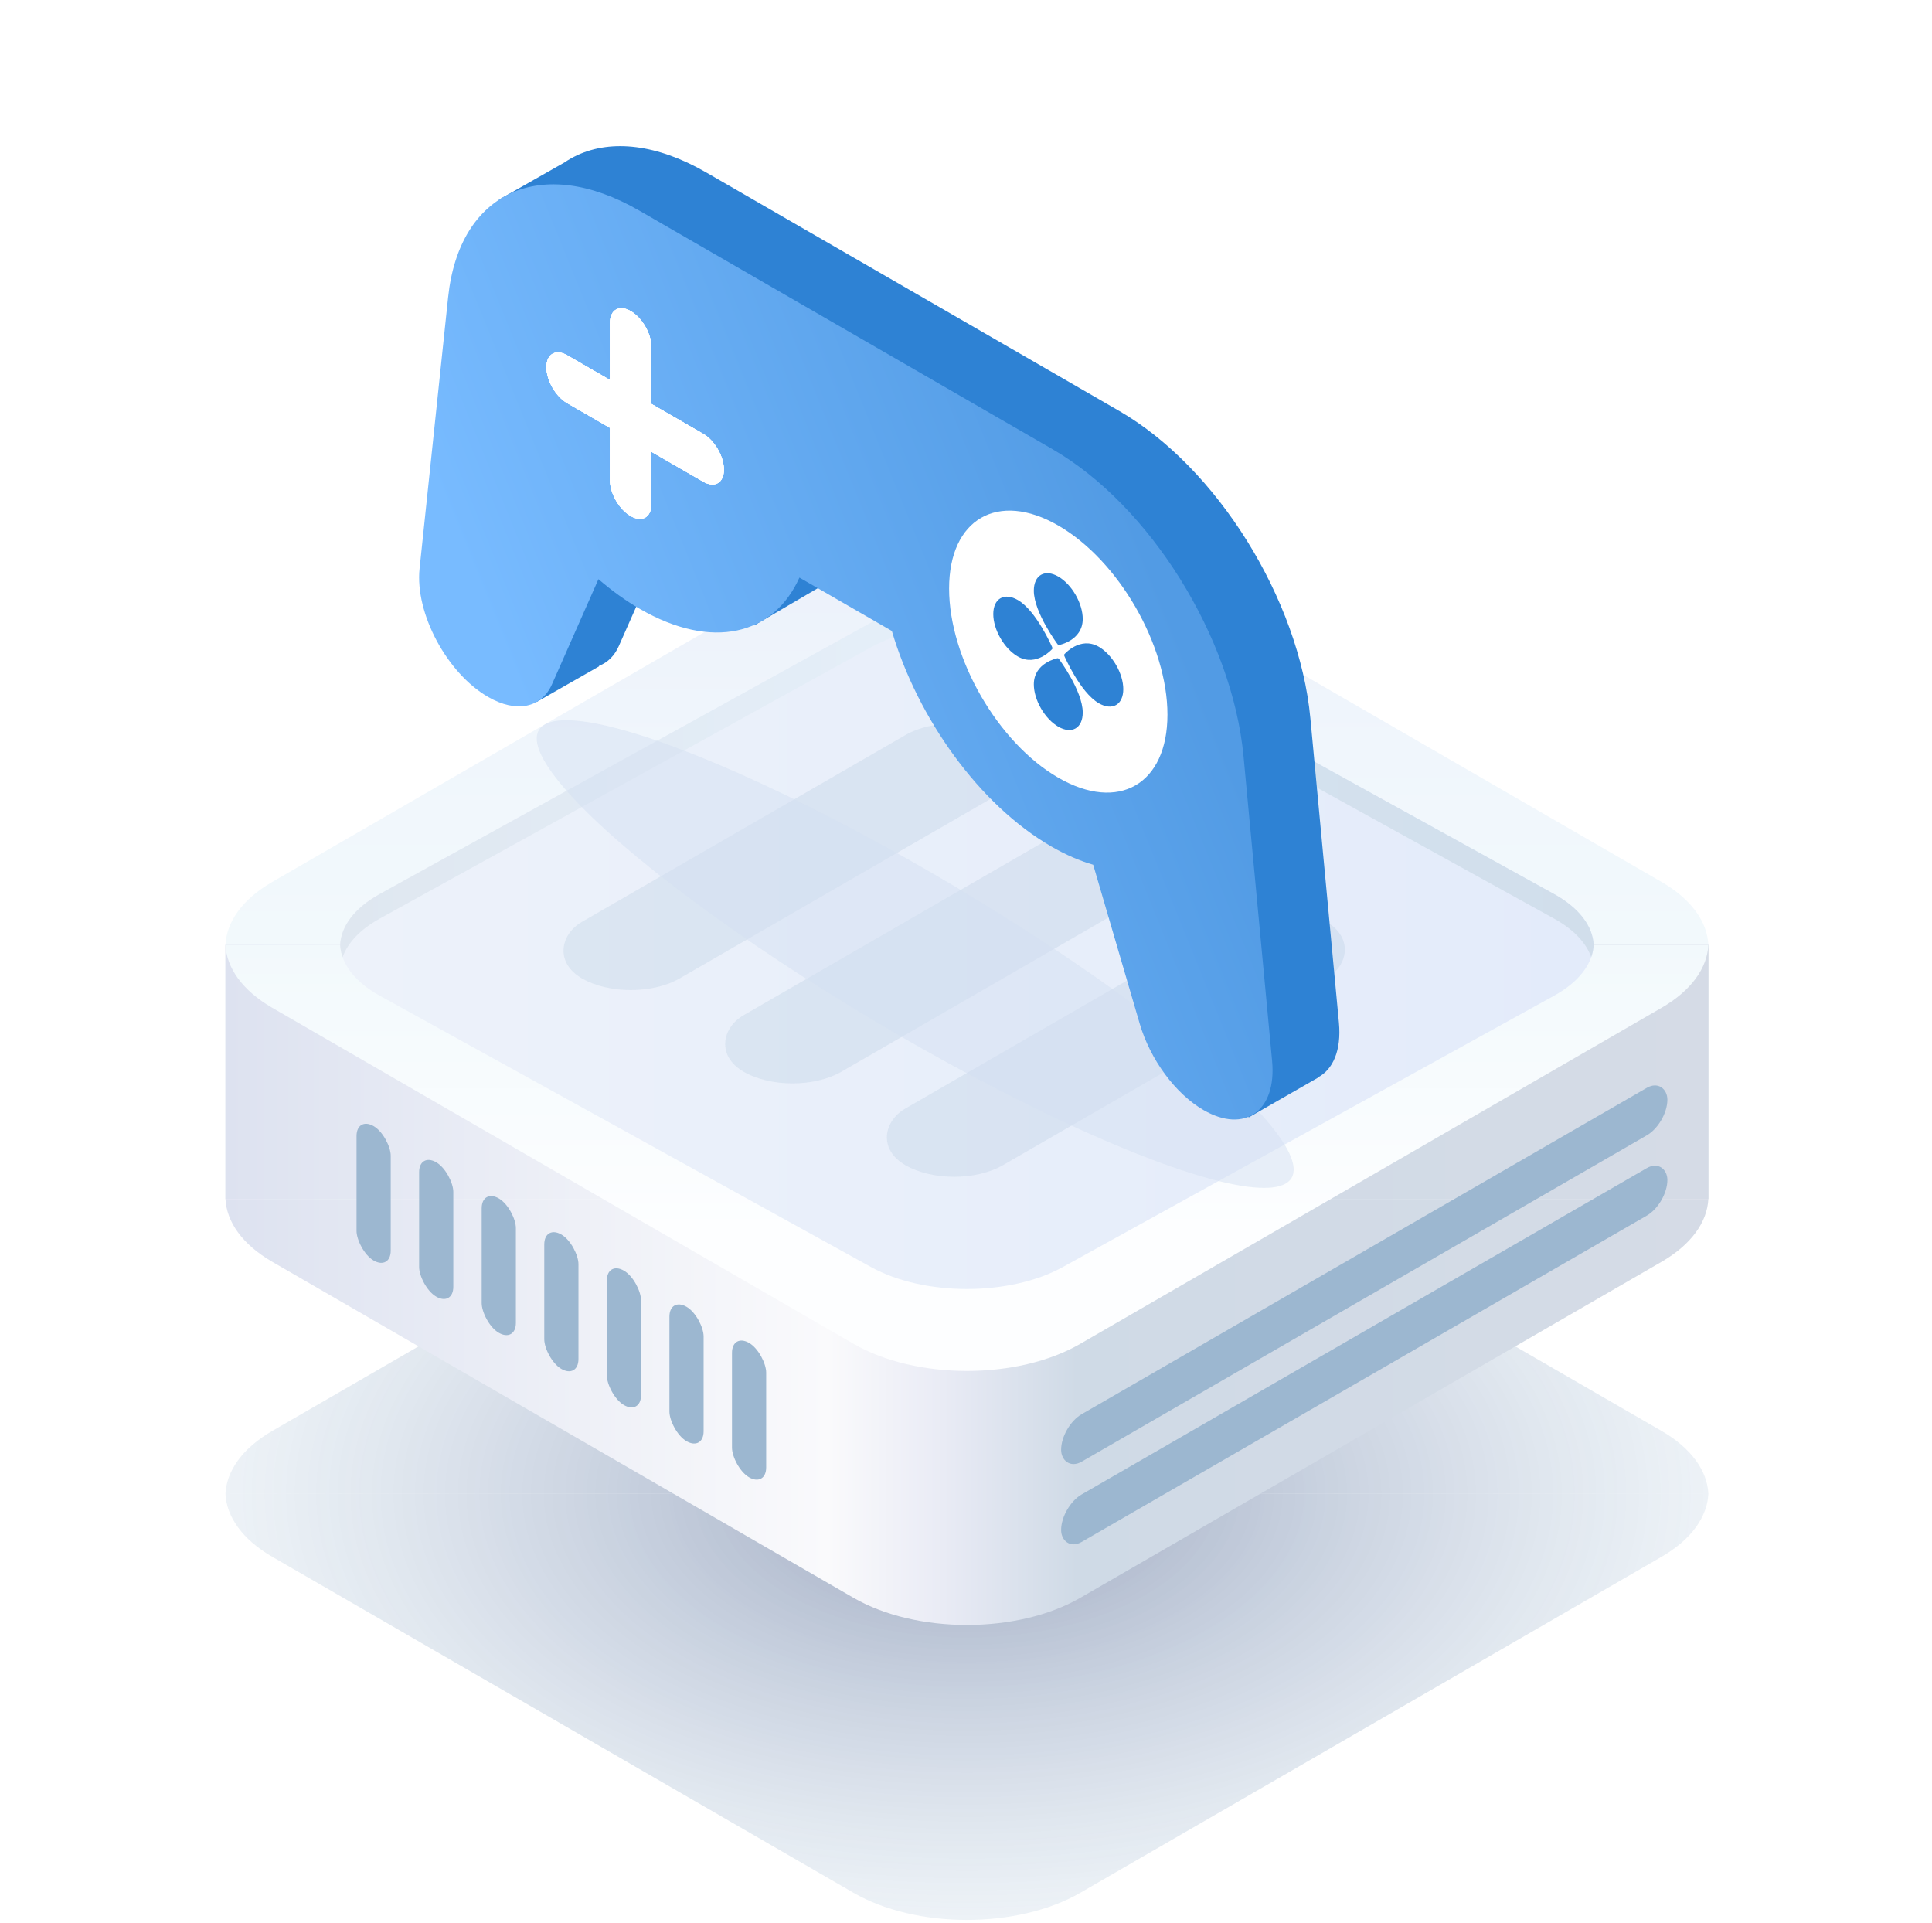 <svg width="202" height="201" viewBox="0 0 202 201" fill="none" xmlns="http://www.w3.org/2000/svg">
<g opacity="0.4" filter="url(#filter0_f_3277_15349)">
<path d="M178.618 156.168H23.573C23.687 153.778 25.322 151.408 28.477 149.584L89.239 114.463C95.787 110.679 106.404 110.679 112.951 114.463L173.714 149.584C176.869 151.408 178.504 153.778 178.618 156.168Z" fill="url(#paint0_radial_3277_15349)"/>
<path d="M173.714 162.752C176.869 160.928 178.504 158.558 178.618 156.168H23.573C23.687 158.558 25.322 160.928 28.477 162.752L89.239 197.873C95.787 201.658 106.404 201.658 112.951 197.873L173.714 162.752Z" fill="url(#paint1_radial_3277_15349)"/>
</g>
<path d="M23.573 98.776H178.618C178.504 96.386 176.869 94.016 173.713 92.192L112.951 57.071C106.404 53.286 95.787 53.286 89.239 57.071L28.477 92.192C25.322 94.016 23.687 96.386 23.573 98.776Z" fill="url(#paint2_linear_3277_15349)"/>
<path d="M23.573 125.331H178.618C178.504 127.721 176.869 130.091 173.714 131.915L112.951 167.035C106.404 170.82 95.787 170.82 89.239 167.035L28.477 131.915C25.322 130.091 23.687 127.721 23.573 125.331Z" fill="url(#paint3_linear_3277_15349)"/>
<rect width="155.045" height="26.555" transform="translate(23.573 98.776)" fill="url(#paint4_linear_3277_15349)"/>
<rect x="23.573" y="98.776" width="155.045" height="26.555" fill="url(#paint5_linear_3277_15349)"/>
<path d="M23.573 98.776H178.618C178.504 101.166 176.869 103.536 173.714 105.36L112.951 140.481C106.404 144.265 95.787 144.265 89.239 140.481L28.477 105.36C25.322 103.536 23.687 101.166 23.573 98.776Z" fill="url(#paint6_linear_3277_15349)"/>
<rect width="73.195" height="4.964" rx="2.482" transform="matrix(0.866 -0.5 2.20305e-08 1 110.946 149.079)" fill="#9CB7D0"/>
<rect width="73.195" height="4.964" rx="2.482" transform="matrix(0.866 -0.5 2.20305e-08 1 110.946 157.469)" fill="#9CB7D0"/>
<rect width="4.128" height="14.051" rx="2.064" transform="matrix(0.866 0.5 -2.20305e-08 1 37.278 116.692)" fill="#9CB7D0"/>
<rect width="4.128" height="14.051" rx="2.064" transform="matrix(0.866 0.5 -2.20305e-08 1 43.821 120.47)" fill="#9CB7D0"/>
<rect width="4.128" height="14.051" rx="2.064" transform="matrix(0.866 0.5 -2.20305e-08 1 50.363 124.247)" fill="#9CB7D0"/>
<rect width="4.128" height="14.051" rx="2.064" transform="matrix(0.866 0.5 -2.20305e-08 1 56.906 128.024)" fill="#9CB7D0"/>
<rect width="4.128" height="14.051" rx="2.064" transform="matrix(0.866 0.5 -2.20305e-08 1 63.448 131.802)" fill="#9CB7D0"/>
<rect width="4.128" height="14.051" rx="2.064" transform="matrix(0.866 0.5 -2.20305e-08 1 69.991 135.579)" fill="#9CB7D0"/>
<rect width="4.128" height="14.051" rx="2.064" transform="matrix(0.866 0.5 -2.20305e-08 1 76.533 139.356)" fill="#9CB7D0"/>
<path d="M39.711 93.458C37.043 94.931 35.661 96.845 35.565 98.776C35.661 100.706 37.043 102.62 39.711 104.094L91.073 132.46C96.608 135.517 105.582 135.517 111.117 132.46L162.48 104.094C165.147 102.62 166.529 100.706 166.625 98.776C166.529 96.845 165.147 94.931 162.48 93.458L111.117 65.091C105.582 62.034 96.608 62.034 91.073 65.091L39.711 93.458Z" fill="url(#paint7_linear_3277_15349)"/>
<g opacity="0.2">
<rect width="11.81" height="50.85" rx="5.905" transform="matrix(0.866 0.5 -0.866 0.5 99.764 73.901)" fill="#9CB7D0"/>
<rect width="11.81" height="50.85" rx="5.905" transform="matrix(0.866 0.5 -0.866 0.5 116.668 83.66)" fill="#9CB7D0"/>
<rect width="11.81" height="50.85" rx="5.905" transform="matrix(0.866 0.5 -0.866 0.5 133.572 93.42)" fill="#9CB7D0"/>
</g>
<path fill-rule="evenodd" clip-rule="evenodd" d="M166.625 98.776C166.529 96.845 165.147 94.931 162.48 93.458L111.117 65.091C105.582 62.034 96.608 62.034 91.073 65.091L39.711 93.458C37.043 94.931 35.661 96.845 35.565 98.776C35.587 99.206 35.672 99.636 35.822 100.061C36.342 98.583 37.639 97.172 39.711 96.028L91.073 67.661C96.608 64.604 105.582 64.604 111.117 67.661L162.48 96.028C164.552 97.172 165.849 98.583 166.369 100.061C166.519 99.636 166.604 99.206 166.625 98.776Z" fill="url(#paint8_linear_3277_15349)"/>
<g opacity="0.5" filter="url(#filter1_f_3277_15349)">
<ellipse cx="95.69" cy="99.735" rx="45.787" ry="8.194" transform="rotate(30.749 95.69 99.735)" fill="#D4E0F1"/>
</g>
<path fill-rule="evenodd" clip-rule="evenodd" d="M60.398 16.204C63.977 14.565 68.699 15.061 73.831 18.024L117.016 42.957C127.242 48.861 135.842 62.684 137.006 75.088L139.991 106.917C140.263 109.812 139.357 111.84 137.762 112.65L137.771 112.679L130.558 116.815L119.071 92.113L95.11 63.039L85.697 61.399C85.65 61.419 85.604 61.438 85.558 61.457L78.854 65.381L67.825 60.473L64.703 67.534C64.248 68.564 63.532 69.259 62.643 69.602L62.618 69.671L56.117 73.378L50.264 66.422L52.175 20.863L58.999 16.993C59.432 16.699 59.886 16.442 60.361 16.222L60.395 16.202L60.398 16.204Z" fill="#2E82D4"/>
<path d="M66.844 22.016C56.618 16.112 48.018 20.005 46.854 31.065L43.868 59.446C43.378 64.106 46.726 70.372 51.035 72.86C53.969 74.554 56.611 74.027 57.717 71.526L62.571 60.546C63.961 61.746 65.415 62.796 66.912 63.661C74.441 68.007 80.891 66.398 83.584 60.38L93.247 65.959C95.94 75.087 102.39 84.144 109.919 88.491C111.43 89.363 112.897 89.995 114.299 90.4L119.157 106.999C120.262 110.776 122.904 114.354 125.839 116.048C130.148 118.536 133.495 116.135 133.005 110.909L130.019 79.08C128.856 66.676 120.256 52.853 110.029 46.949L66.844 22.016Z" fill="url(#paint9_linear_3277_15349)"/>
<circle cx="13.181" cy="13.181" r="13.181" transform="matrix(0.866 0.5 -2.20305e-08 1 99.233 48.348)" fill="white"/>
<path fill-rule="evenodd" clip-rule="evenodd" d="M65.938 32.521C64.743 31.83 63.773 32.39 63.773 33.771L63.773 39.724L59.297 37.139C58.101 36.449 57.132 37.009 57.132 38.389C57.132 39.77 58.101 41.449 59.297 42.139L63.773 44.724L63.773 50.196C63.773 51.576 64.743 53.255 65.938 53.946C67.134 54.636 68.103 54.076 68.103 52.696L68.103 47.224L73.521 50.352C74.717 51.042 75.686 50.483 75.686 49.102C75.686 47.721 74.717 46.042 73.521 45.352L68.103 42.224L68.103 36.271C68.103 34.89 67.134 33.211 65.938 32.521Z" fill="white"/>
<path fill-rule="evenodd" clip-rule="evenodd" d="M65.938 32.521C64.743 31.83 63.773 32.39 63.773 33.771L63.773 39.724L59.297 37.139C58.101 36.449 57.132 37.009 57.132 38.389C57.132 39.77 58.101 41.449 59.297 42.139L63.773 44.724L63.773 50.196C63.773 51.576 64.743 53.255 65.938 53.946C67.134 54.636 68.103 54.076 68.103 52.696L68.103 47.224L73.521 50.352C74.717 51.042 75.686 50.483 75.686 49.102C75.686 47.721 74.717 46.042 73.521 45.352L68.103 42.224L68.103 36.271C68.103 34.89 67.134 33.211 65.938 32.521Z" fill="white"/>
<path fill-rule="evenodd" clip-rule="evenodd" d="M65.938 32.521C64.743 31.83 63.773 32.39 63.773 33.771L63.773 39.724L59.297 37.139C58.101 36.449 57.132 37.009 57.132 38.389C57.132 39.77 58.101 41.449 59.297 42.139L63.773 44.724L63.773 50.196C63.773 51.576 64.743 53.255 65.938 53.946C67.134 54.636 68.103 54.076 68.103 52.696L68.103 47.224L73.521 50.352C74.717 51.042 75.686 50.483 75.686 49.102C75.686 47.721 74.717 46.042 73.521 45.352L68.103 42.224L68.103 36.271C68.103 34.89 67.134 33.211 65.938 32.521Z" fill="white"/>
<path fill-rule="evenodd" clip-rule="evenodd" d="M65.938 32.521C64.743 31.83 63.773 32.39 63.773 33.771L63.773 39.724L59.297 37.139C58.101 36.449 57.132 37.009 57.132 38.389C57.132 39.77 58.101 41.449 59.297 42.139L63.773 44.724L63.773 50.196C63.773 51.576 64.743 53.255 65.938 53.946C67.134 54.636 68.103 54.076 68.103 52.696L68.103 47.224L73.521 50.352C74.717 51.042 75.686 50.483 75.686 49.102C75.686 47.721 74.717 46.042 73.521 45.352L68.103 42.224L68.103 36.271C68.103 34.89 67.134 33.211 65.938 32.521Z" fill="white"/>
<path d="M110.562 67.329L110.561 67.329L110.56 67.326L110.554 67.319L110.533 67.29C110.514 67.264 110.488 67.227 110.454 67.18C110.387 67.085 110.291 66.947 110.176 66.775C109.947 66.432 109.641 65.951 109.335 65.401C108.728 64.311 108.091 62.899 108.091 61.748C108.091 60.965 108.361 60.37 108.84 60.093C109.32 59.816 109.97 59.88 110.648 60.272C111.327 60.663 111.977 61.35 112.457 62.181C112.936 63.011 113.205 63.918 113.205 64.701C113.205 65.851 112.569 66.529 111.962 66.918C111.656 67.115 111.35 67.242 111.121 67.32C111.006 67.36 110.91 67.387 110.843 67.404C110.809 67.413 110.782 67.419 110.764 67.423L110.743 67.427L110.737 67.429L110.735 67.429L110.735 67.429C110.683 67.439 110.614 67.4 110.562 67.329Z" fill="#2E82D4"/>
<path d="M110.734 68.91L110.735 68.911L110.737 68.913L110.742 68.921L110.764 68.95C110.782 68.976 110.809 69.013 110.842 69.06C110.91 69.155 111.005 69.293 111.12 69.465C111.349 69.808 111.655 70.288 111.962 70.839C112.568 71.928 113.205 73.341 113.205 74.492C113.205 75.275 112.936 75.87 112.456 76.147C111.977 76.424 111.326 76.36 110.648 75.968C109.97 75.576 109.319 74.89 108.84 74.059C108.36 73.229 108.091 72.322 108.091 71.539C108.091 70.388 108.728 69.711 109.334 69.322C109.641 69.125 109.947 68.998 110.176 68.919C110.291 68.88 110.386 68.853 110.454 68.836C110.487 68.827 110.514 68.821 110.532 68.817L110.554 68.812L110.559 68.811L110.561 68.811L110.561 68.811C110.614 68.801 110.682 68.84 110.734 68.91Z" fill="#2E82D4"/>
<path d="M110.007 67.85L110.006 67.85L110.005 67.851L110.001 67.856L109.987 67.872C109.974 67.886 109.955 67.906 109.931 67.93C109.882 67.98 109.811 68.05 109.72 68.129C109.537 68.288 109.274 68.49 108.95 68.657C108.31 68.988 107.405 69.2 106.409 68.625C105.73 68.234 105.08 67.547 104.601 66.716C104.121 65.886 103.852 64.979 103.852 64.196C103.852 63.413 104.121 62.818 104.601 62.541C105.08 62.264 105.73 62.328 106.409 62.72C107.405 63.295 108.31 64.553 108.95 65.623C109.274 66.164 109.537 66.669 109.72 67.039C109.811 67.224 109.882 67.376 109.931 67.482C109.955 67.535 109.974 67.576 109.987 67.605L110.001 67.638L110.005 67.647L110.006 67.649L110.007 67.65C110.042 67.73 110.042 67.809 110.007 67.85Z" fill="#2E82D4"/>
<path d="M111.29 68.39L111.29 68.39L111.291 68.389L111.295 68.384L111.31 68.368C111.322 68.354 111.341 68.334 111.365 68.309C111.414 68.26 111.485 68.19 111.577 68.111C111.759 67.951 112.022 67.75 112.346 67.583C112.986 67.252 113.891 67.04 114.888 67.615C115.566 68.006 116.216 68.693 116.696 69.523C117.175 70.354 117.445 71.261 117.445 72.044C117.445 72.827 117.175 73.422 116.696 73.699C116.216 73.976 115.566 73.912 114.888 73.52C113.891 72.945 112.986 71.687 112.346 70.617C112.022 70.076 111.759 69.571 111.577 69.201C111.485 69.016 111.414 68.864 111.365 68.758C111.341 68.705 111.322 68.664 111.31 68.635L111.295 68.602L111.291 68.593L111.29 68.591L111.29 68.59C111.255 68.51 111.255 68.43 111.29 68.39Z" fill="#2E82D4"/>
<defs>
<filter id="filter0_f_3277_15349" x="0.444" y="88.496" width="201.302" height="135.343" filterUnits="userSpaceOnUse" color-interpolation-filters="sRGB">
<feFlood flood-opacity="0" result="BackgroundImageFix"/>
<feBlend mode="normal" in="SourceGraphic" in2="BackgroundImageFix" result="shape"/>
<feGaussianBlur stdDeviation="11.564" result="effect1_foregroundBlur_3277_15349"/>
</filter>
<filter id="filter1_f_3277_15349" x="44.415" y="63.582" width="102.551" height="72.306" filterUnits="userSpaceOnUse" color-interpolation-filters="sRGB">
<feFlood flood-opacity="0" result="BackgroundImageFix"/>
<feBlend mode="normal" in="SourceGraphic" in2="BackgroundImageFix" result="shape"/>
<feGaussianBlur stdDeviation="5.85" result="effect1_foregroundBlur_3277_15349"/>
</filter>
<radialGradient id="paint0_radial_3277_15349" cx="0" cy="0" r="1" gradientUnits="userSpaceOnUse" gradientTransform="translate(101.095 156.168) rotate(90) scale(44.543 77.523)">
<stop stop-color="#001A5B"/>
<stop offset="1" stop-color="#739BBF" stop-opacity="0.32"/>
</radialGradient>
<radialGradient id="paint1_radial_3277_15349" cx="0" cy="0" r="1" gradientUnits="userSpaceOnUse" gradientTransform="translate(101.095 156.168) rotate(90) scale(44.543 77.523)">
<stop stop-color="#001A5B"/>
<stop offset="1" stop-color="#739BBF" stop-opacity="0.32"/>
</radialGradient>
<linearGradient id="paint2_linear_3277_15349" x1="100.667" y1="54.232" x2="100.667" y2="98.776" gradientUnits="userSpaceOnUse">
<stop stop-color="#EBF0FA"/>
<stop offset="0.531" stop-color="#F0F6FC"/>
<stop offset="1" stop-color="#F2F9FC"/>
</linearGradient>
<linearGradient id="paint3_linear_3277_15349" x1="178.618" y1="138.452" x2="23.573" y2="138.452" gradientUnits="userSpaceOnUse">
<stop stop-color="#D5DBE6"/>
<stop offset="0.426" stop-color="#CFDAE6"/>
<stop offset="0.516" stop-color="#E9EBF5"/>
<stop offset="0.593" stop-color="#FAFAFC"/>
<stop offset="1" stop-color="#DDE2F0"/>
</linearGradient>
<linearGradient id="paint4_linear_3277_15349" x1="155.045" y1="7.822" x2="-5.36385e-07" y2="7.822" gradientUnits="userSpaceOnUse">
<stop stop-color="#DAE0EB"/>
<stop offset="0.426" stop-color="#CFDAE6"/>
<stop offset="0.516" stop-color="#E9EBF5"/>
<stop offset="0.593" stop-color="#FAFAFC"/>
<stop offset="1" stop-color="#E4E9F5"/>
</linearGradient>
<linearGradient id="paint5_linear_3277_15349" x1="178.618" y1="106.598" x2="23.573" y2="106.598" gradientUnits="userSpaceOnUse">
<stop stop-color="#D5DBE6"/>
<stop offset="0.426" stop-color="#CFDAE6"/>
<stop offset="0.516" stop-color="#E9EBF5"/>
<stop offset="0.593" stop-color="#FAFAFC"/>
<stop offset="1" stop-color="#DDE2F0"/>
</linearGradient>
<linearGradient id="paint6_linear_3277_15349" x1="100.667" y1="98.776" x2="100.667" y2="143.319" gradientUnits="userSpaceOnUse">
<stop stop-color="#F2F9FC"/>
<stop offset="0.673" stop-color="#FDFEFF"/>
</linearGradient>
<linearGradient id="paint7_linear_3277_15349" x1="35.56" y1="98.839" x2="166.631" y2="98.839" gradientUnits="userSpaceOnUse">
<stop stop-color="#EDF2FA"/>
<stop offset="1" stop-color="#E3EBFA"/>
</linearGradient>
<linearGradient id="paint8_linear_3277_15349" x1="35.565" y1="73.775" x2="166.625" y2="73.775" gradientUnits="userSpaceOnUse">
<stop stop-color="#DFE7F0"/>
<stop offset="0.426" stop-color="#E4EEF8"/>
<stop offset="0.516" stop-color="#E2EDF8"/>
<stop offset="0.593" stop-color="#D5E3F0"/>
<stop offset="1" stop-color="#D1DEEB"/>
</linearGradient>
<linearGradient id="paint9_linear_3277_15349" x1="48.616" y1="59.007" x2="110.479" y2="33.95" gradientUnits="userSpaceOnUse">
<stop stop-color="#78BBFF"/>
<stop offset="1" stop-color="#529BE4"/>
</linearGradient>
</defs>
</svg>
